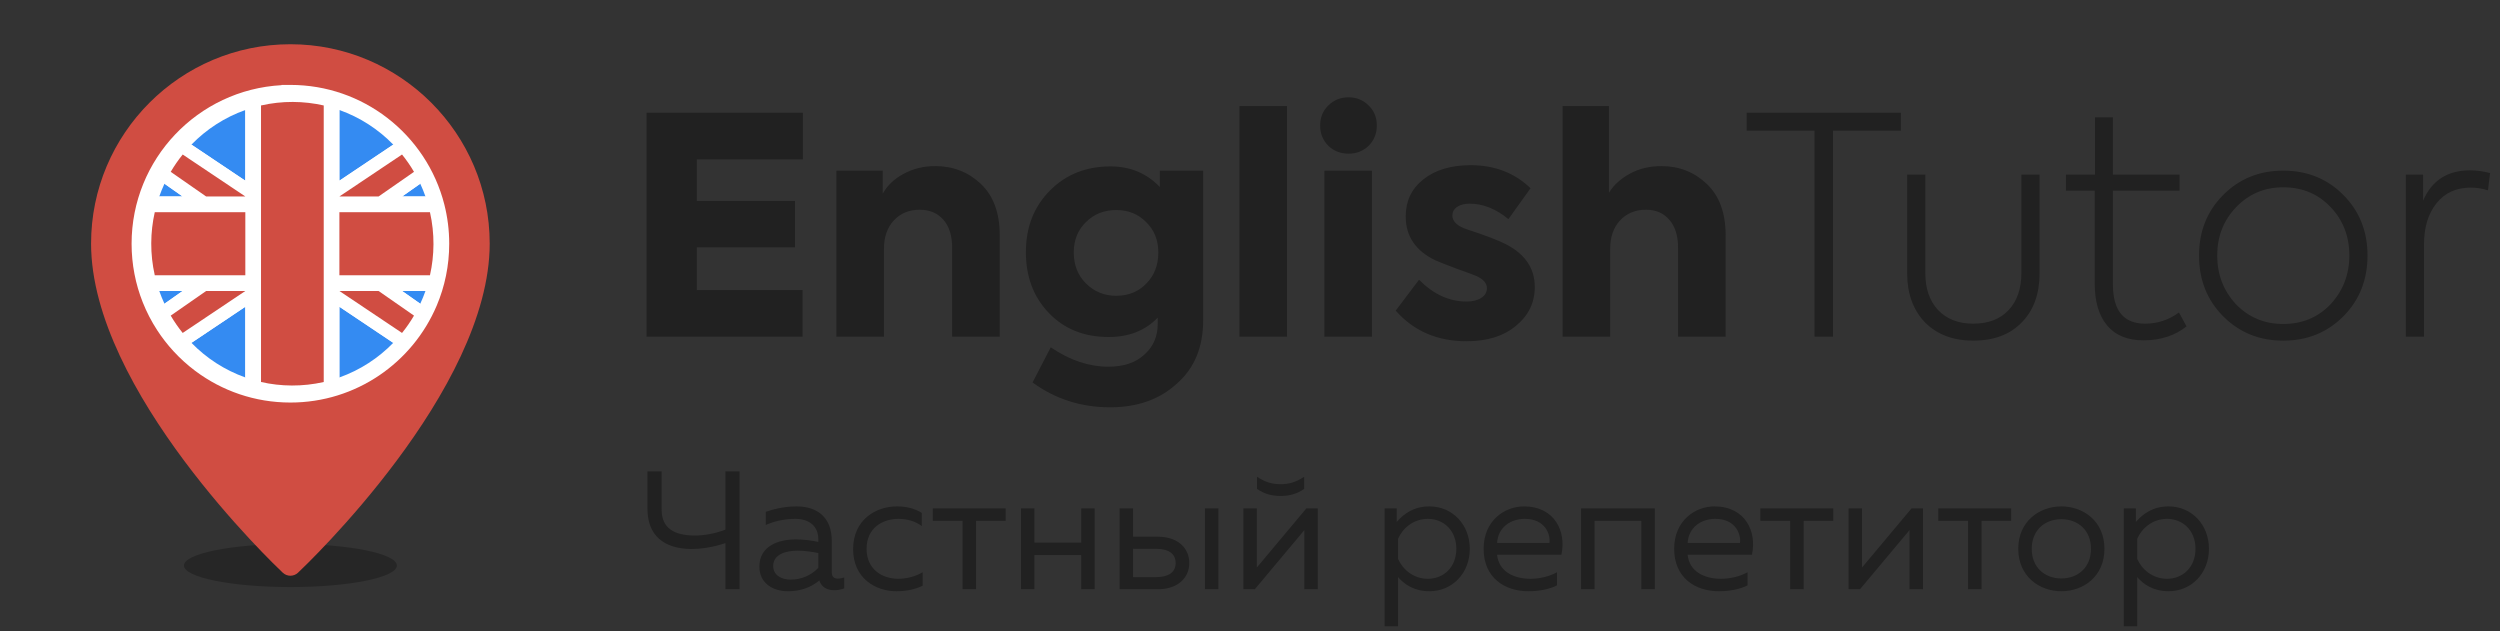 <svg width="297" height="75" viewBox="0 0 297 75" fill="none" xmlns="http://www.w3.org/2000/svg">
<rect x="0" y="0" width="297" height="75" fill="#333333" stroke="none"/>
<path d="M95.348 40H76.808V13.396H95.384V18.94H82.784V23.872H94.448V29.38H82.784V34.456H95.348V40ZM105.015 40H99.363V20.272H104.871V23.008C105.399 22.048 106.215 21.268 107.319 20.668C108.447 20.044 109.707 19.732 111.099 19.732C113.235 19.732 115.047 20.44 116.535 21.856C118.023 23.272 118.767 25.3 118.767 27.94V40H113.115V29.416C113.115 28 112.767 26.896 112.071 26.104C111.375 25.312 110.439 24.916 109.263 24.916C107.991 24.916 106.959 25.348 106.167 26.212C105.399 27.052 105.015 28.168 105.015 29.56V40ZM137.788 22.216V20.272H142.936V38.056C142.936 41.248 141.892 43.756 139.804 45.58C137.764 47.452 135.124 48.388 131.884 48.388C128.428 48.388 125.356 47.404 122.668 45.436L124.828 41.26C127.084 42.796 129.364 43.564 131.668 43.564C133.492 43.564 134.92 43.084 135.952 42.124C137.008 41.188 137.536 39.976 137.536 38.488V37.732C136.072 39.268 134.128 40.036 131.704 40.036C128.8 40.036 126.436 39.088 124.612 37.192C122.788 35.296 121.875 32.884 121.875 29.956C121.875 26.98 122.836 24.532 124.756 22.612C126.652 20.716 129.04 19.768 131.92 19.768C134.272 19.768 136.228 20.584 137.788 22.216ZM137.608 29.992C137.608 28.528 137.128 27.328 136.168 26.392C135.232 25.432 134.044 24.952 132.604 24.952C131.164 24.952 129.964 25.432 129.004 26.392C128.044 27.328 127.564 28.528 127.564 29.992C127.564 31.48 128.044 32.704 129.004 33.664C129.988 34.648 131.188 35.14 132.604 35.14C134.044 35.14 135.232 34.66 136.168 33.7C137.128 32.74 137.608 31.504 137.608 29.992ZM152.898 12.604V40H147.246V12.604H152.898ZM160.218 18.256C159.258 18.256 158.454 17.944 157.806 17.32C157.158 16.672 156.834 15.868 156.834 14.908C156.834 13.948 157.158 13.156 157.806 12.532C158.454 11.884 159.258 11.56 160.218 11.56C161.154 11.56 161.946 11.884 162.594 12.532C163.242 13.156 163.566 13.948 163.566 14.908C163.566 15.868 163.242 16.672 162.594 17.32C161.946 17.944 161.154 18.256 160.218 18.256ZM162.99 20.272V40H157.338V20.272H162.99ZM174.234 40.54C170.754 40.54 167.946 39.328 165.81 36.904L168.582 33.232C170.286 34.96 172.17 35.824 174.234 35.824C174.954 35.824 175.53 35.68 175.962 35.392C176.418 35.104 176.646 34.72 176.646 34.24C176.646 33.664 176.238 33.184 175.422 32.8C175.158 32.68 174.378 32.392 173.082 31.936C171.69 31.408 170.838 31.072 170.526 30.928C168.174 29.8 166.998 28.06 166.998 25.708C166.998 23.884 167.694 22.42 169.086 21.316C170.502 20.188 172.374 19.624 174.702 19.624C177.558 19.624 179.934 20.536 181.83 22.36L179.202 26.032C177.714 24.808 176.178 24.196 174.594 24.196C173.97 24.196 173.466 24.328 173.082 24.592C172.722 24.856 172.542 25.192 172.542 25.6C172.542 26.32 173.13 26.872 174.306 27.256C176.514 27.976 178.074 28.576 178.986 29.056C181.218 30.232 182.334 31.912 182.334 34.096C182.334 35.944 181.59 37.48 180.102 38.704C178.638 39.928 176.682 40.54 174.234 40.54ZM191.289 40H185.637V12.604H191.145V22.9C191.697 21.988 192.525 21.232 193.629 20.632C194.733 20.032 195.981 19.732 197.373 19.732C199.485 19.732 201.285 20.44 202.773 21.856C204.261 23.272 205.005 25.3 205.005 27.94V40H199.353V29.416C199.353 28 199.005 26.896 198.309 26.104C197.637 25.312 196.713 24.916 195.537 24.916C194.265 24.916 193.233 25.348 192.441 26.212C191.673 27.052 191.289 28.168 191.289 29.56V40ZM215.565 40V15.52H207.501V13.396H225.825V15.52H217.761V40H215.565ZM234.418 40.468C232.042 40.468 230.134 39.748 228.694 38.308C227.278 36.82 226.57 34.876 226.57 32.476V20.74H228.73V32.44C228.73 34.288 229.234 35.752 230.242 36.832C231.274 37.912 232.666 38.452 234.418 38.452C236.218 38.452 237.622 37.912 238.63 36.832C239.638 35.752 240.142 34.276 240.142 32.404V20.74H242.302V32.476C242.302 34.924 241.594 36.868 240.178 38.308C238.786 39.748 236.866 40.468 234.418 40.468ZM258.861 37.12L259.761 38.776C258.369 39.88 256.665 40.432 254.649 40.432C252.753 40.432 251.313 39.844 250.329 38.668C249.345 37.492 248.853 35.836 248.853 33.7V22.648H245.433V20.74H248.889V13.936H251.013V20.74H258.933V22.648H251.013V33.772C251.013 36.892 252.285 38.452 254.829 38.452C256.317 38.452 257.661 38.008 258.861 37.12ZM261.245 30.352C261.245 27.496 262.193 25.108 264.089 23.188C266.009 21.244 268.397 20.272 271.253 20.272C274.109 20.272 276.497 21.244 278.417 23.188C280.313 25.108 281.261 27.496 281.261 30.352C281.261 33.232 280.313 35.632 278.417 37.552C276.497 39.496 274.109 40.468 271.253 40.468C268.397 40.468 266.009 39.496 264.089 37.552C262.193 35.632 261.245 33.232 261.245 30.352ZM271.253 38.488C273.509 38.488 275.381 37.708 276.869 36.148C278.357 34.54 279.101 32.608 279.101 30.352C279.101 28.072 278.357 26.152 276.869 24.592C275.381 23.032 273.509 22.252 271.253 22.252C269.021 22.252 267.149 23.044 265.637 24.628C264.149 26.188 263.405 28.096 263.405 30.352C263.405 32.608 264.149 34.54 265.637 36.148C267.149 37.708 269.021 38.488 271.253 38.488ZM287.974 40H285.814V20.74H287.866V23.836C288.898 21.436 290.758 20.236 293.446 20.236C294.19 20.236 294.982 20.344 295.822 20.56L295.57 22.612C294.898 22.396 294.214 22.288 293.518 22.288C291.79 22.288 290.434 22.912 289.45 24.16C288.466 25.384 287.974 27.004 287.974 29.02V40Z" fill="#212121"/>
<path d="M87.86 70V56H86.18V62.92C84.94 63.4 83.68 63.62 82.48 63.62C80.14 63.6 78.6 62.78 78.6 60.54V56H76.92V60.46C76.92 63.62 78.88 65.18 82.08 65.22C83.38 65.22 84.76 65 86.18 64.52V70H87.86ZM98.815 68V64.24C98.815 61.56 97.195 60.16 94.635 60.16C93.055 60.16 91.735 60.54 90.975 60.8V62.36C91.815 62 92.995 61.64 94.475 61.64C96.235 61.64 97.215 62.6 97.215 64.04V64.38C96.415 64.2 95.395 64.08 94.555 64.08C92.495 64.08 90.215 64.84 90.215 67.32C90.215 69.34 91.895 70.24 93.595 70.24C95.155 70.24 96.375 69.76 97.335 68.96C97.615 69.8 98.315 70.12 99.095 70.12C99.495 70.12 99.915 70.04 100.295 69.9V68.6C100.055 68.68 99.795 68.74 99.555 68.74C99.135 68.74 98.815 68.58 98.815 68ZM91.855 67.24C91.855 65.84 93.375 65.42 94.775 65.42C95.555 65.42 96.535 65.56 97.215 65.7V67.46C96.375 68.36 95.155 68.86 93.935 68.86C92.875 68.86 91.855 68.36 91.855 67.24ZM101.351 65.24C101.351 68.66 103.971 70.24 106.491 70.24C107.691 70.24 108.711 70.02 109.611 69.58V67.98C108.811 68.46 107.751 68.76 106.711 68.76C104.831 68.76 102.951 67.66 102.951 65.2C102.951 62.68 104.891 61.64 106.751 61.64C107.771 61.64 108.791 61.94 109.511 62.5V60.94C108.691 60.4 107.631 60.16 106.551 60.16C104.051 60.16 101.351 61.74 101.351 65.24ZM115.953 70V61.88H119.473V60.4H110.813V61.88H114.353V70H115.953ZM122.889 70V65.94H128.449V70H130.049V60.4H128.449V64.46H122.889V60.4H121.289V70H122.889ZM137.567 70C139.907 70 141.287 68.66 141.287 66.88C141.287 65.1 139.907 63.76 137.567 63.76H134.607V60.4H133.007V70H137.567ZM134.607 65.2H137.367C138.767 65.2 139.667 65.74 139.667 66.88C139.667 68.02 138.767 68.56 137.367 68.56H134.607V65.2ZM144.747 70V60.4H143.147V70H144.747ZM154.934 58.08V56.64C153.934 57.3 153.114 57.52 152.134 57.52C151.154 57.52 150.334 57.3 149.334 56.64V58.08C150.234 58.72 151.174 58.92 152.134 58.92C153.094 58.92 154.034 58.72 154.934 58.08ZM149.074 70L154.954 62.98V70H156.554V60.4H155.194L149.314 67.42V60.4H147.714V70H149.074ZM165.932 62V60.4H164.492V74.4H166.092V68.56C166.792 69.38 167.972 70.24 169.812 70.24C172.552 70.24 174.612 68.08 174.612 65.2C174.612 62.32 172.552 60.16 169.812 60.16C167.972 60.16 166.792 61.02 165.932 62ZM173.012 65.2C173.012 67.4 171.492 68.76 169.632 68.76C167.912 68.76 166.632 67.64 166.092 66.4V64C166.632 62.76 167.912 61.64 169.632 61.64C171.492 61.64 173.012 63 173.012 65.2ZM176.254 65.2C176.254 68.62 178.734 70.24 181.574 70.24C182.834 70.24 184.094 70 184.974 69.54V67.98C184.154 68.44 182.994 68.76 181.814 68.76C179.874 68.76 178.054 67.92 177.854 65.9H185.494C186.094 63.18 184.734 60.16 181.034 60.16C178.754 60.16 176.254 61.84 176.254 65.2ZM184.074 64.5H177.854C177.974 62.62 179.494 61.64 181.134 61.64C183.574 61.64 184.214 63.48 184.074 64.5ZM189.432 70V61.88H194.992V70H196.592V60.4H187.832V70H189.432ZM198.89 65.2C198.89 68.62 201.37 70.24 204.21 70.24C205.47 70.24 206.73 70 207.61 69.54V67.98C206.79 68.44 205.63 68.76 204.45 68.76C202.51 68.76 200.69 67.92 200.49 65.9H208.13C208.73 63.18 207.37 60.16 203.67 60.16C201.39 60.16 198.89 61.84 198.89 65.2ZM206.71 64.5H200.49C200.61 62.62 202.13 61.64 203.77 61.64C206.21 61.64 206.85 63.48 206.71 64.5ZM214.273 70V61.88H217.793V60.4H209.133V61.88H212.673V70H214.273ZM220.969 70L226.849 62.98V70H228.449V60.4H227.089L221.209 67.42V60.4H219.609V70H220.969ZM235.406 70V61.88H238.926V60.4H230.266V61.88H233.806V70H235.406ZM239.769 65.2C239.769 68.48 242.289 70.24 244.889 70.24C247.509 70.24 250.009 68.48 250.009 65.2C250.009 61.92 247.509 60.16 244.889 60.16C242.289 60.16 239.769 61.92 239.769 65.2ZM248.409 65.2C248.409 67.42 246.849 68.72 244.889 68.72C242.929 68.72 241.369 67.42 241.369 65.2C241.369 62.98 242.929 61.68 244.889 61.68C246.849 61.68 248.409 62.98 248.409 65.2ZM253.744 62V60.4H252.304V74.4H253.904V68.56C254.604 69.38 255.784 70.24 257.624 70.24C260.364 70.24 262.424 68.08 262.424 65.2C262.424 62.32 260.364 60.16 257.624 60.16C255.784 60.16 254.604 61.02 253.744 62ZM260.824 65.2C260.824 67.4 259.304 68.76 257.444 68.76C255.724 68.76 254.444 67.64 253.904 66.4V64C254.444 62.76 255.724 61.64 257.444 61.64C259.304 61.64 260.824 63 260.824 65.2Z" fill="#212121"/>
<path d="M34.501 69.744C41.486 69.744 47.15 68.598 47.15 67.184C47.15 65.769 41.486 64.623 34.501 64.623C27.515 64.623 21.852 65.769 21.852 67.184C21.852 68.598 27.515 69.744 34.501 69.744Z" fill="black" fill-opacity="0.25"/>
<path d="M34.498 5.256C21.442 5.256 10.82 15.878 10.82 28.933C10.82 46.402 32.666 67.163 33.596 68.04C33.851 68.277 34.175 68.397 34.498 68.397C34.822 68.397 35.146 68.277 35.4 68.04C36.33 67.163 58.176 46.402 58.176 28.933C58.176 15.878 47.555 5.256 34.498 5.256ZM34.498 45.337C25.454 45.337 18.095 37.978 18.095 28.933C18.095 19.889 25.454 12.53 34.498 12.53C43.542 12.53 50.901 19.889 50.901 28.933C50.901 37.978 43.542 45.337 34.498 45.337Z" fill="#D04D42"/>
<path d="M52.786 24.291C51.729 20.136 49.292 16.531 45.992 13.993C42.81 11.545 38.825 10.088 34.5 10.088H33.452L33.432 10.119C23.509 10.673 15.633 18.894 15.633 28.955C15.633 31.411 16.102 33.757 16.956 35.908C17.418 37.073 17.993 38.18 18.666 39.217C19.244 40.106 19.894 40.944 20.608 41.721C21.399 42.581 22.267 43.367 23.204 44.069C26.353 46.426 30.264 47.822 34.5 47.822C42.314 47.822 49.019 43.072 51.884 36.301C52.839 34.044 53.367 31.561 53.367 28.955C53.367 27.346 53.165 25.783 52.786 24.291V24.291Z" fill="white"/>
<path d="M19.539 21.826C19.31 22.319 19.104 22.824 18.922 23.34H21.692L19.539 21.826Z" fill="#348BF2"/>
<path d="M29.142 13.071C26.699 13.938 24.516 15.358 22.742 17.182L29.142 21.469V13.071Z" fill="#348BF2"/>
<path d="M46.72 17.182C44.946 15.358 42.763 13.938 40.32 13.071V21.469L46.72 17.182Z" fill="#348BF2"/>
<path d="M49.926 36.084C50.156 35.592 50.362 35.087 50.544 34.57H47.773L49.926 36.084Z" fill="#348BF2"/>
<path d="M50.544 23.34C50.362 22.824 50.156 22.318 49.926 21.826L47.773 23.34H50.544Z" fill="#348BF2"/>
<path d="M22.742 40.728C24.516 42.552 26.699 43.972 29.142 44.84V36.442L22.742 40.728Z" fill="#348BF2"/>
<path d="M18.922 34.57C19.104 35.087 19.31 35.592 19.539 36.084L21.692 34.57H18.922Z" fill="#348BF2"/>
<path d="M40.32 44.84C42.763 43.972 44.946 42.552 46.72 40.728L40.32 36.442V44.84Z" fill="#348BF2"/>
<path d="M29.143 21.469L22.743 17.182C22.379 17.557 22.031 17.948 21.702 18.356L29.143 23.34H24.486L20.28 20.414C20.012 20.872 19.764 21.343 19.539 21.826L21.692 23.34H18.922C18.708 23.949 18.527 24.573 18.383 25.212H29.143V32.699H18.383C18.527 33.337 18.708 33.961 18.922 34.57H21.692L19.539 36.084C19.764 36.568 20.012 37.039 20.28 37.496L24.486 34.57H29.143L21.702 39.554C22.031 39.962 22.378 40.354 22.743 40.729L29.143 36.442V44.84C29.749 45.055 30.37 45.237 31.006 45.382C31.006 44.243 31.006 13.684 31.006 12.529C30.37 12.674 29.749 12.855 29.143 13.071V21.469Z" fill="white"/>
<path d="M40.316 25.212H51.076C50.932 24.573 50.751 23.949 50.537 23.34H47.767L49.919 21.826C49.694 21.343 49.447 20.872 49.179 20.414L44.972 23.34H40.316L47.757 18.356C47.428 17.948 47.08 17.557 46.715 17.182L40.316 21.469V13.071C39.71 12.855 39.089 12.674 38.453 12.529V45.382C39.089 45.237 39.71 45.055 40.316 44.84V36.442L46.715 40.729C47.08 40.354 47.428 39.962 47.757 39.554L40.316 34.57H44.972L49.179 37.496C49.447 37.039 49.694 36.568 49.919 36.084L47.767 34.57H50.537C50.751 33.961 50.932 33.337 51.076 32.699H40.316V25.212Z" fill="white"/>
<path d="M18.385 32.698H29.145V25.212H18.385C17.847 27.595 17.814 30.169 18.385 32.698Z" fill="#D04D42"/>
<path d="M51.08 25.212H40.32V32.698H51.08C51.618 30.315 51.652 27.741 51.08 25.212Z" fill="#D04D42"/>
<path d="M31.008 12.529V45.382C33.38 45.922 35.941 45.956 38.459 45.382C38.459 43.251 38.459 13.988 38.459 12.529C36.087 11.988 33.525 11.955 31.008 12.529V12.529Z" fill="#D04D42"/>
<path d="M49.183 20.414C48.76 19.692 48.284 19.004 47.761 18.356L40.32 23.34H44.977L49.183 20.414Z" fill="#D04D42"/>
<path d="M20.281 20.414L24.488 23.34H29.144L21.704 18.356C21.181 19.004 20.705 19.692 20.281 20.414V20.414Z" fill="#D04D42"/>
<path d="M20.281 37.496C20.705 38.218 21.181 38.906 21.704 39.554L29.144 34.57H24.488L20.281 37.496Z" fill="#D04D42"/>
<path d="M40.32 34.57L47.761 39.554C48.284 38.906 48.76 38.218 49.183 37.496L44.977 34.57H40.32Z" fill="#D04D42"/>
</svg>
